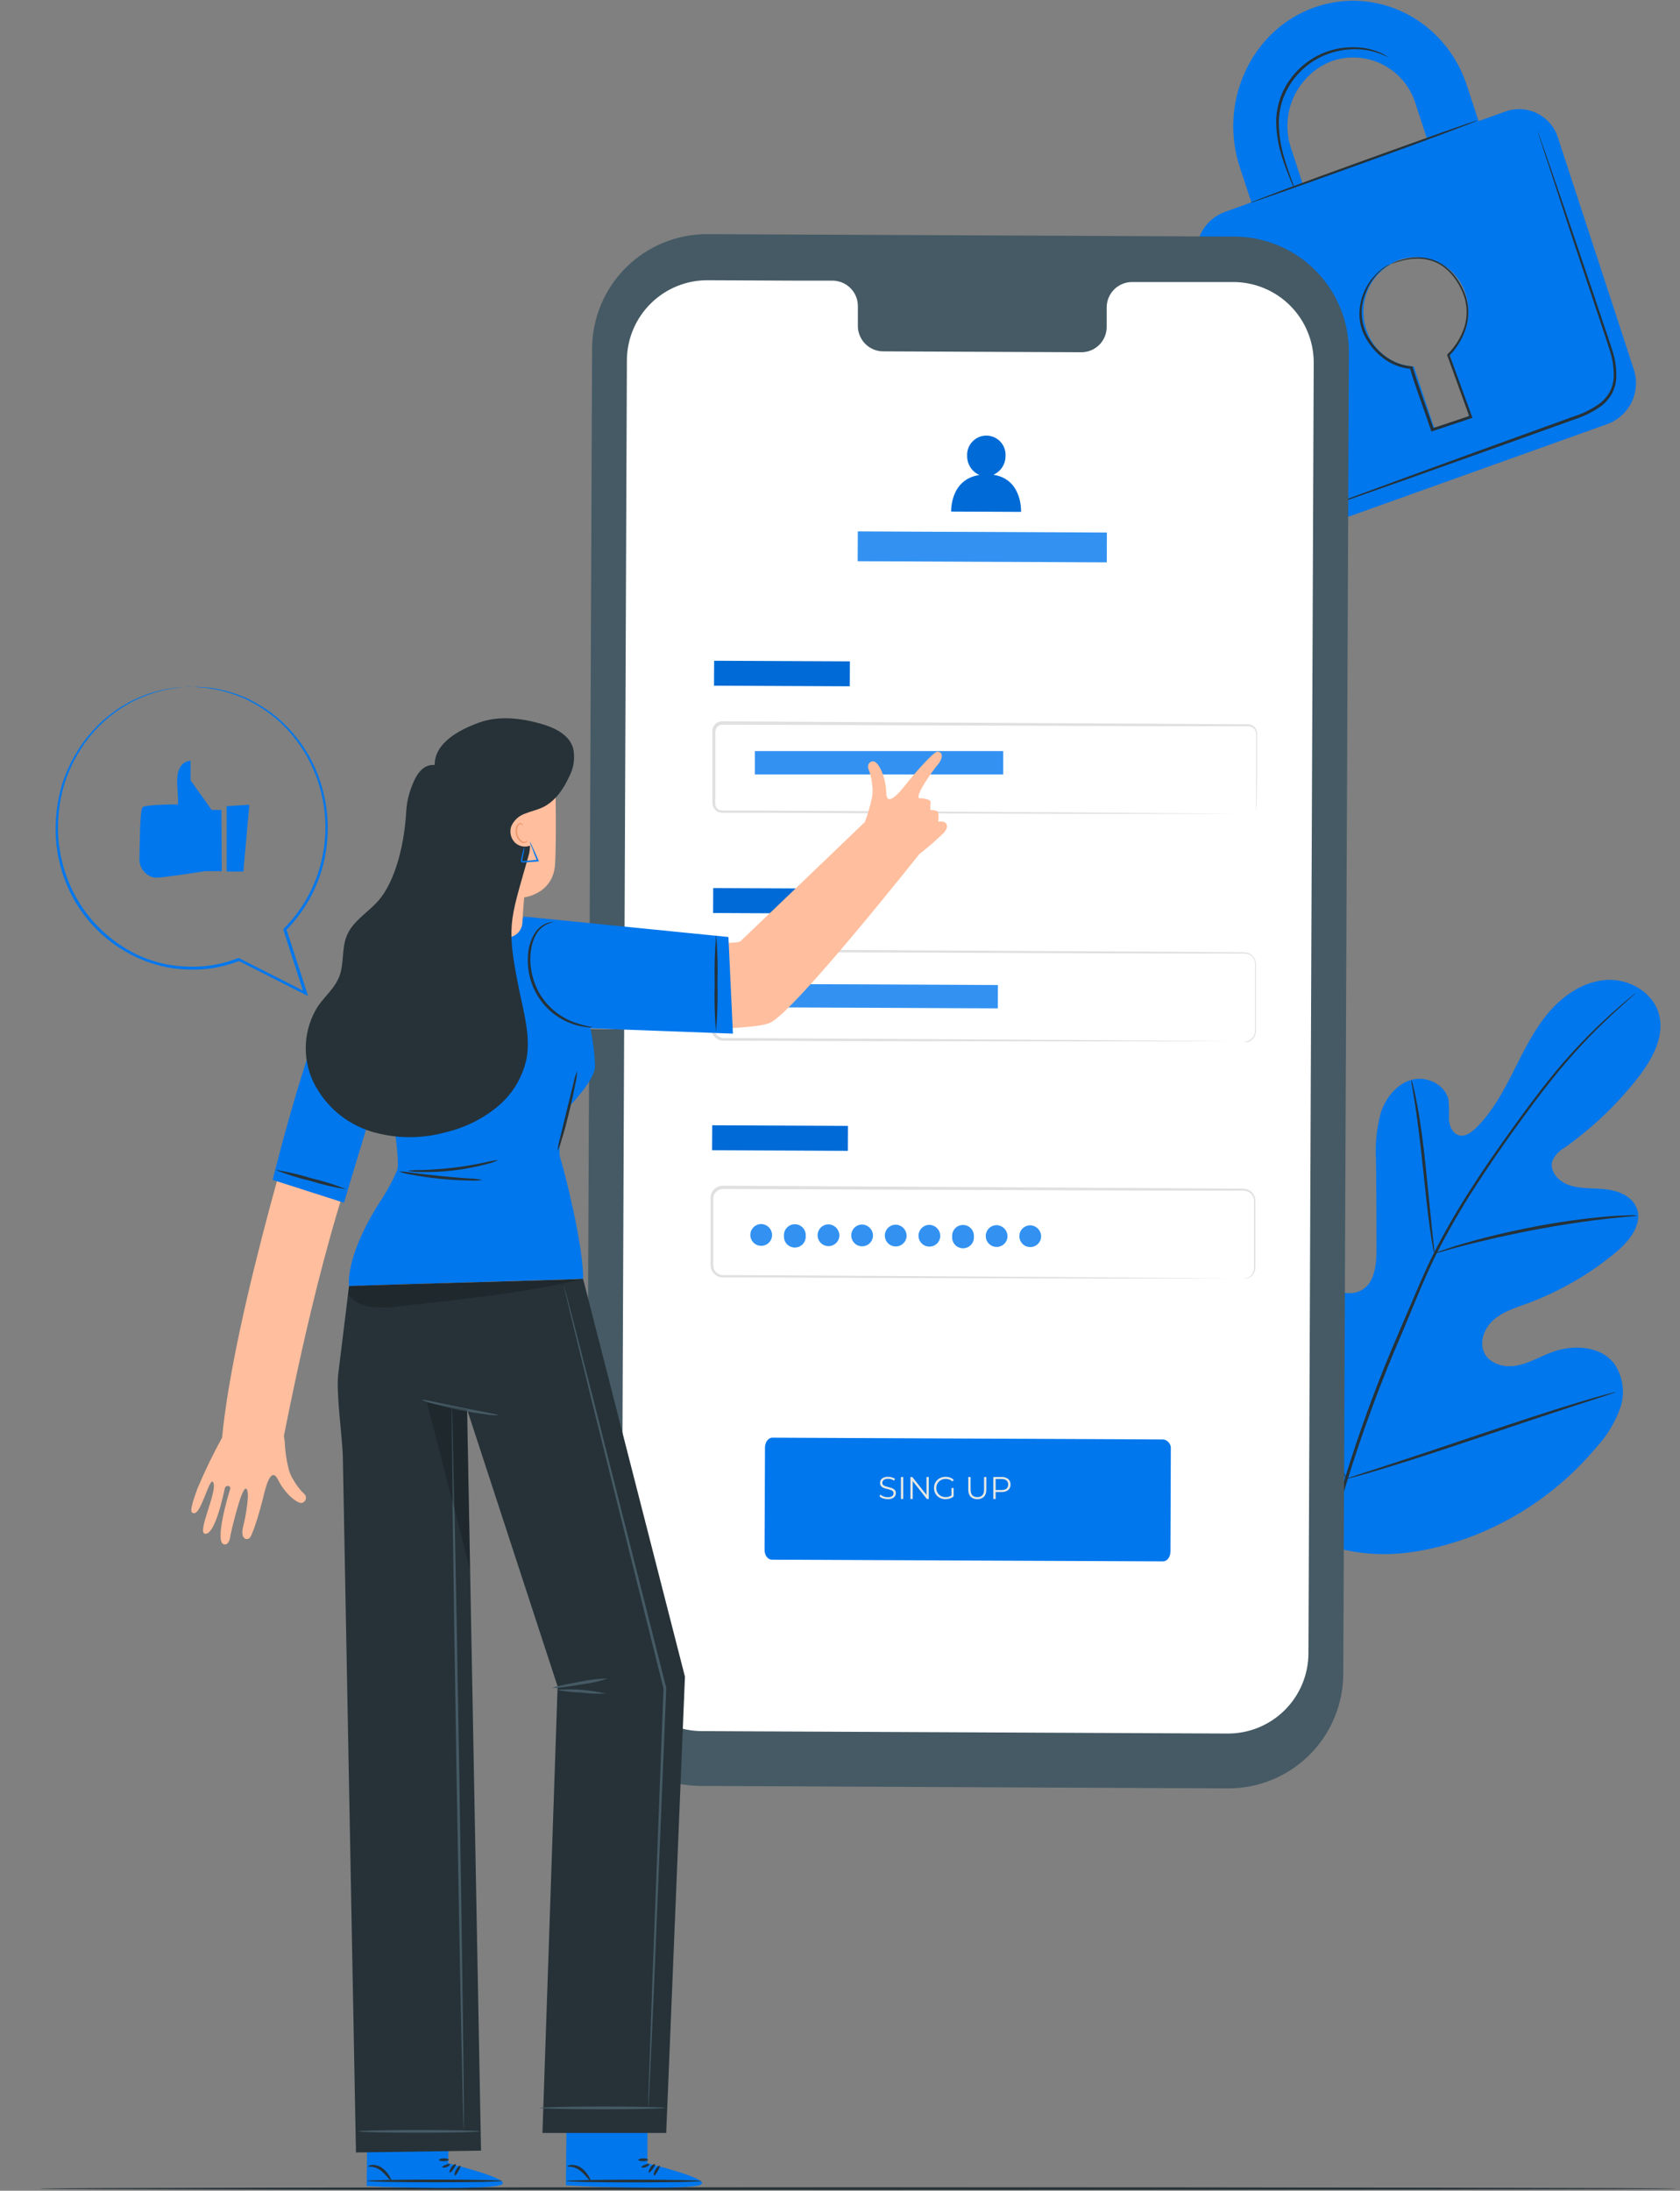 <svg width="435" height="567" viewBox="0 0 435 567" fill="none" xmlns="http://www.w3.org/2000/svg">
<rect x="0" y="0" width="435" height="567" fill="#808080" stroke="none"/>
<path d="M434.02 566.454C434.02 566.645 339.135 566.809 222.127 566.809C105.119 566.809 10.193 566.645 10.193 566.454C10.193 566.263 105.065 566.099 222.127 566.099C339.189 566.099 434.02 566.276 434.02 566.454Z" fill="#263238"/>
<path d="M341.569 399.176C320.458 384.432 315.675 357.062 316.509 332.453C316.645 328.354 316.194 324.008 318.148 320.415C320.102 316.821 324.666 314.348 328.342 316.069C331.389 317.504 332.715 321.057 334.423 323.995C336.702 327.908 340.041 331.096 344.056 333.191C346.666 334.557 349.904 335.377 352.487 333.956C356.04 332.002 356.45 327.124 356.422 323.024C356.422 315.4 356.377 307.784 356.286 300.178C356.04 296.093 356.455 291.996 357.515 288.044C358.786 284.163 361.615 280.569 365.482 279.476C369.349 278.383 374.172 280.638 375.047 284.628C375.197 286.318 375.238 288.016 375.17 289.711C375.279 291.419 376.072 293.291 377.67 293.81C379.269 294.329 380.936 293.141 382.166 291.938C386.374 287.839 389.244 282.496 391.908 277.222C394.573 271.947 397.183 266.522 401.009 262.027C404.835 257.531 410.123 253.965 416.04 253.623C421.956 253.282 428.119 256.916 429.595 262.655C431.07 268.394 427.723 274.256 424.129 278.916C418.706 285.832 412.314 291.93 405.149 297.021C403.751 297.785 402.635 298.978 401.965 300.424C401.077 303.157 403.66 305.889 406.352 306.75C409.399 307.761 412.706 307.447 415.917 307.83C419.128 308.212 422.544 309.606 423.76 312.612C425.427 316.793 421.929 321.166 418.499 324.036C411.612 329.775 403.792 334.29 395.379 337.386C392.373 338.479 389.217 339.449 386.784 341.553C384.352 343.658 382.904 347.333 384.366 350.216C385.828 353.1 389.586 354.015 392.742 353.428C395.898 352.84 398.7 351.146 401.706 350.011C407.322 347.894 414.564 348.276 418.103 353.127C419.199 354.798 419.893 356.7 420.13 358.685C420.368 360.669 420.141 362.682 419.469 364.564C418.102 368.31 415.997 371.743 413.279 374.662C404.33 385.355 392.702 393.479 379.583 398.206C366.561 402.715 354.496 403.945 341.555 399.203" fill="#0077ED"/>
<path d="M423.581 256.998C423.581 256.998 423.458 257.135 423.185 257.381L421.968 258.46C420.903 259.417 419.331 260.81 417.35 262.655C411.732 267.871 406.516 273.503 401.745 279.503C398.698 283.288 395.542 287.579 392.18 292.238C388.819 296.898 385.348 301.926 381.905 307.269C378.234 312.903 374.872 318.733 371.834 324.732C370.249 327.861 368.855 331.127 367.421 334.461L363.185 344.641C357.601 357.464 352.738 370.588 348.618 383.953C345.3 394.888 343.013 406.11 341.786 417.472C340.992 425.139 340.864 432.861 341.404 440.551C341.622 443.284 341.827 445.374 342.019 446.795C342.101 447.479 342.155 448.025 342.21 448.422V448.982C342.151 448.804 342.11 448.621 342.087 448.435C342.019 448.039 341.937 447.506 341.827 446.823C341.581 445.456 341.322 443.297 341.076 440.565C340.416 432.861 340.462 425.113 341.212 417.417C342.363 406.007 344.6 394.733 347.894 383.748C351.979 370.346 356.829 357.188 362.419 344.34L366.765 334.202C368.199 330.881 369.607 327.588 371.206 324.445C374.264 318.428 377.654 312.584 381.358 306.941C384.856 301.475 388.382 296.529 391.702 291.91C395.022 287.292 398.234 282.974 401.267 279.203C406.086 273.218 411.373 267.626 417.077 262.477C419.099 260.66 420.711 259.294 421.804 258.378L423.075 257.353C423.231 257.218 423.4 257.099 423.581 256.998Z" fill="#263238"/>
<path d="M371.385 324.418C371.193 323.856 371.06 323.274 370.989 322.683C370.77 321.549 370.525 319.95 370.238 317.873C369.65 313.774 369.049 308.158 368.407 301.941C367.764 295.723 367.04 290.094 366.439 286.035C366.125 284.013 365.851 282.387 365.66 281.253C365.511 280.672 365.433 280.076 365.428 279.477C365.663 280.024 365.833 280.597 365.933 281.185C366.234 282.305 366.576 283.917 366.958 285.953C367.737 290.053 368.502 295.628 369.144 301.859C369.787 308.09 370.333 313.555 370.757 317.805C370.962 319.718 371.139 321.344 371.276 322.642C371.382 323.228 371.419 323.824 371.385 324.418Z" fill="#263238"/>
<path d="M423.965 314.607C423.3 314.752 422.623 314.835 421.943 314.853C420.576 314.976 418.636 315.14 416.231 315.414C411.421 315.933 404.808 316.889 397.552 318.256C390.296 319.622 383.778 321.166 379.092 322.355C376.755 322.956 374.869 323.503 373.626 323.872C372.962 324.108 372.275 324.273 371.576 324.364C372.208 324.046 372.866 323.786 373.544 323.585C374.828 323.134 376.687 322.505 379.01 321.836C383.669 320.469 390.187 318.843 397.47 317.45C403.639 316.27 409.865 315.403 416.122 314.853C418.54 314.648 420.494 314.566 421.861 314.539C422.563 314.491 423.268 314.514 423.965 314.607Z" fill="#263238"/>
<path d="M348.565 382.792C348.42 382.594 348.3 382.378 348.21 382.15L347.308 380.25C346.529 378.597 345.477 376.151 344.22 373.159C341.679 367.146 338.44 358.729 334.997 349.383C331.553 340.036 328.383 331.619 325.978 325.539C324.803 322.587 323.833 320.168 323.109 318.365L322.344 316.411C322.238 316.185 322.164 315.946 322.125 315.7C322.271 315.898 322.39 316.114 322.48 316.342L323.382 318.242C324.147 319.895 325.213 322.341 326.47 325.334C329.012 331.346 332.25 339.763 335.694 349.109C339.137 358.456 342.307 366.873 344.712 372.954C345.887 375.905 346.857 378.324 347.568 380.127C347.882 380.906 348.142 381.494 348.347 382.081C348.453 382.307 348.526 382.546 348.565 382.792Z" fill="#263238"/>
<path d="M418.364 360.287C418.145 360.413 417.911 360.509 417.667 360.574L415.645 361.257L408.17 363.676C401.857 365.725 393.139 368.65 383.574 371.874C374.009 375.099 365.251 377.969 358.897 379.882C355.726 380.852 353.144 381.59 351.354 382.082L349.291 382.615C349.051 382.691 348.803 382.741 348.553 382.765C348.772 382.639 349.006 382.543 349.25 382.478L351.272 381.795L358.746 379.376C365.059 377.326 373.777 374.402 383.342 371.178C392.907 367.953 401.652 365.083 408.006 363.17C411.19 362.2 413.759 361.462 415.563 360.97L417.626 360.437C417.866 360.361 418.113 360.311 418.364 360.287Z" fill="#263238"/>
<path d="M389.884 28.832L382.847 31.346L379.827 22.15C374.279 5.193 356.598 -3.812 340.351 1.913C324.104 7.639 315.454 26.236 321.002 43.193L324.022 52.389L316.957 54.917C314.264 55.962 312.076 58.005 310.849 60.621C309.623 63.237 309.452 66.225 310.371 68.964L329.952 128.8C330.359 130.156 331.034 131.416 331.937 132.506C332.84 133.596 333.953 134.494 335.21 135.145C336.467 135.796 337.841 136.188 339.253 136.298C340.664 136.407 342.083 136.232 343.425 135.782L416.352 109.697C419.081 108.654 421.3 106.593 422.541 103.948C423.782 101.303 423.949 98.279 423.006 95.514L403.412 35.678C402.995 34.325 402.309 33.071 401.397 31.99C400.485 30.908 399.364 30.021 398.101 29.383C396.839 28.744 395.46 28.366 394.049 28.271C392.637 28.176 391.22 28.367 389.884 28.832ZM334.297 38.397C332.802 33.988 333.07 29.171 335.047 24.955C337.023 20.739 340.555 17.452 344.901 15.782C347.047 15.048 349.319 14.754 351.582 14.917C353.844 15.08 356.05 15.697 358.069 16.731C360.088 17.765 361.878 19.195 363.332 20.936C364.785 22.677 365.874 24.693 366.532 26.864L369.538 36.06L337.304 47.593L334.297 38.397ZM375.29 91.496L380.292 106.773C380.383 107.079 380.354 107.409 380.209 107.694C380.064 107.979 379.814 108.198 379.513 108.304L372.503 110.804C372.224 110.881 371.926 110.848 371.671 110.71C371.416 110.573 371.225 110.342 371.136 110.066L366.094 94.858C363.314 94.706 360.646 93.709 358.449 92C356.251 90.29 354.628 87.95 353.796 85.293C352.608 81.78 352.825 77.943 354.401 74.586C355.978 71.229 358.792 68.612 362.255 67.283C363.964 66.699 365.774 66.465 367.576 66.595C369.378 66.725 371.135 67.217 372.743 68.041C374.351 68.865 375.776 70.004 376.935 71.39C378.093 72.776 378.961 74.382 379.485 76.11C380.365 78.81 380.437 81.707 379.695 84.447C378.952 87.187 377.426 89.651 375.304 91.537L375.29 91.496Z" fill="#0077ED"/>
<path d="M382.534 31.182C382.534 31.373 369.485 36.279 353.252 42.113C337.018 47.948 323.778 52.635 323.709 52.498C323.641 52.361 336.759 47.415 353.006 41.567C369.252 35.718 382.466 31.004 382.534 31.182Z" fill="#263238"/>
<path d="M398.029 33.696C398.089 33.815 398.139 33.938 398.179 34.065C398.288 34.339 398.411 34.694 398.575 35.131C398.931 36.129 399.423 37.509 400.037 39.23L405.285 54.507C407.471 60.984 410.081 68.663 412.978 77.19C414.344 81.467 415.956 85.921 417.459 90.608C418.264 93.023 418.612 95.567 418.484 98.11C418.368 99.432 417.992 100.719 417.377 101.895C416.721 103.067 415.844 104.102 414.795 104.942C412.684 106.483 410.341 107.678 407.853 108.481L400.816 111.009L387.494 115.778L364.934 123.813L349.698 129.169L345.599 130.535L344.506 130.891C344.389 130.943 344.264 130.975 344.137 130.986C344.137 130.986 344.246 130.986 344.478 130.822L345.544 130.399L349.643 128.855L364.797 123.28L387.316 115.081L400.611 110.271L407.648 107.73C410.065 106.959 412.34 105.801 414.385 104.3C415.361 103.52 416.178 102.56 416.79 101.471C417.369 100.383 417.717 99.188 417.815 97.96C417.941 95.51 417.607 93.058 416.831 90.731C415.355 86.085 413.797 81.59 412.39 77.313C409.548 68.773 406.924 61.066 404.847 54.589C402.77 48.112 401.021 42.906 399.819 39.244C399.245 37.454 398.808 36.06 398.452 35.049L398.124 33.956C398.083 33.873 398.051 33.786 398.029 33.696Z" fill="#263238"/>
<path d="M359.549 14.853C359.549 14.853 358.825 14.498 357.486 13.951C355.577 13.218 353.558 12.812 351.515 12.749C348.485 12.645 345.47 13.214 342.687 14.416C339.303 15.912 336.41 18.332 334.339 21.399C332.254 24.456 331.135 28.069 331.127 31.77C331.156 34.803 331.616 37.816 332.494 40.72C333.204 43.207 333.942 45.188 334.434 46.568C334.724 47.269 334.962 47.991 335.145 48.727C334.757 48.072 334.432 47.381 334.175 46.664C333.614 45.297 332.808 43.357 332.016 40.857C331.043 37.923 330.513 34.86 330.444 31.77C330.408 27.929 331.553 24.171 333.724 21.002C335.867 17.824 338.879 15.329 342.4 13.815C345.27 12.607 348.379 12.074 351.487 12.257C353.575 12.364 355.627 12.85 357.541 13.692C358.052 13.928 358.546 14.202 359.016 14.512C359.211 14.597 359.39 14.712 359.549 14.853Z" fill="#263238"/>
<path d="M360.177 68.321C360.395 68.189 360.624 68.075 360.86 67.98C361.544 67.671 362.253 67.42 362.978 67.228C364.13 66.888 365.318 66.686 366.517 66.627C368.149 66.539 369.781 66.786 371.313 67.351C374.811 68.581 378.022 72.147 379.608 76.916C380.368 79.475 380.368 82.2 379.608 84.76C378.765 87.537 377.254 90.066 375.208 92.124L375.29 91.756C377.107 96.743 379.088 102.154 381.138 107.798L381.261 108.139L380.919 108.262L377.79 109.301L370.958 111.583L370.616 111.692L370.507 111.35C368.635 105.693 366.585 100.419 365.041 95.24L365.342 95.472C362.671 95.25 360.124 94.248 358.018 92.589C356.113 91.122 354.551 89.257 353.44 87.123C352.439 85.232 351.94 83.114 351.992 80.974C352.055 78.787 352.601 76.641 353.591 74.69C354.581 72.739 355.99 71.031 357.717 69.688C358.428 69.111 359.226 68.649 360.081 68.321C359.309 68.779 358.561 69.276 357.84 69.811C355.943 71.416 354.489 73.481 353.618 75.809C352.87 77.565 352.521 79.464 352.594 81.37C352.667 83.277 353.162 85.144 354.042 86.836C355.133 88.888 356.658 90.679 358.51 92.084C360.519 93.66 362.947 94.611 365.492 94.816H365.725L365.793 95.021C367.296 100.104 369.359 105.42 371.259 111.104L370.808 110.886L377.64 108.604L380.755 107.552L380.537 108.016C378.501 102.373 376.533 96.948 374.729 91.961V91.756L374.893 91.592C376.88 89.618 378.361 87.195 379.211 84.527C379.936 82.079 379.936 79.474 379.211 77.025C377.722 72.434 374.647 68.95 371.313 67.72C369.838 67.151 368.262 66.886 366.681 66.941C365.501 66.968 364.327 67.129 363.183 67.419C361.147 67.925 360.191 68.39 360.177 68.321Z" fill="#263238"/>
<path d="M317.942 462.865L181.449 462.237C173.566 462.193 166.023 459.023 160.477 453.423C154.93 447.822 151.833 440.249 151.865 432.366L153.314 90.198C153.33 86.293 154.116 82.429 155.626 78.828C157.136 75.227 159.341 71.958 162.115 69.209C164.889 66.461 168.178 64.286 171.793 62.809C175.408 61.332 179.279 60.581 183.184 60.601L319.663 61.23C327.546 61.27 335.09 64.436 340.639 70.034C346.189 75.632 349.289 83.204 349.26 91.086L347.812 433.241C347.796 437.147 347.01 441.013 345.5 444.615C343.991 448.218 341.786 451.489 339.012 454.24C336.238 456.99 332.95 459.168 329.335 460.648C325.719 462.128 321.848 462.881 317.942 462.865Z" fill="#455A64"/>
<path d="M319.458 72.995H293.003C292.14 73.011 291.289 73.197 290.497 73.542C289.706 73.887 288.99 74.385 288.392 75.007C287.793 75.629 287.322 76.362 287.007 77.166C286.691 77.969 286.538 78.828 286.554 79.691V84.487C286.57 85.349 286.416 86.207 286.101 87.009C285.785 87.812 285.314 88.545 284.715 89.166C284.116 89.786 283.4 90.283 282.609 90.626C281.818 90.97 280.967 91.154 280.104 91.169L228.535 90.936C226.791 90.89 225.136 90.153 223.934 88.887C222.733 87.622 222.082 85.931 222.127 84.186V79.39C222.171 77.648 221.522 75.959 220.324 74.694C219.125 73.428 217.474 72.69 215.732 72.64H206.426L183.265 72.531C177.756 72.498 172.459 74.649 168.533 78.514C164.607 82.378 162.372 87.641 162.318 93.15L160.951 427.133C160.939 429.866 161.465 432.575 162.499 435.105C163.533 437.634 165.055 439.935 166.979 441.877C168.903 443.818 171.19 445.362 173.71 446.419C176.23 447.476 178.934 448.027 181.667 448.04L317.872 448.668C320.607 448.681 323.318 448.155 325.849 447.12C328.38 446.085 330.683 444.561 332.626 442.637C334.568 440.712 336.113 438.423 337.171 435.901C338.229 433.38 338.78 430.674 338.793 427.939L340.159 93.956C340.192 88.432 338.029 83.121 334.148 79.19C330.266 75.26 324.982 73.031 319.458 72.995Z" fill="white"/>
<path d="M301.135 404.109L199.855 403.671C198.802 403.671 197.955 402.524 197.969 401.13L198.078 374.635C198.078 373.268 198.939 372.093 199.991 372.093L301.271 372.558C301.854 372.659 302.376 372.981 302.727 373.457C303.078 373.933 303.232 374.526 303.157 375.113L303.061 401.581C303.061 402.988 302.187 404.122 301.135 404.109Z" fill="#0077ED"/>
<path d="M229.842 388.014C229.419 388.014 229.013 387.946 228.622 387.811C228.237 387.67 227.939 387.491 227.728 387.274L227.964 386.81C228.164 387.006 228.433 387.171 228.769 387.306C229.11 387.437 229.468 387.502 229.842 387.502C230.2 387.502 230.49 387.458 230.712 387.372C230.94 387.279 231.105 387.157 231.208 387.006C231.316 386.854 231.371 386.686 231.371 386.501C231.371 386.279 231.306 386.1 231.176 385.965C231.051 385.829 230.886 385.724 230.68 385.648C230.474 385.566 230.246 385.496 229.997 385.436C229.747 385.377 229.498 385.314 229.248 385.249C228.999 385.179 228.769 385.087 228.557 384.973C228.351 384.859 228.183 384.71 228.053 384.526C227.928 384.336 227.866 384.089 227.866 383.786C227.866 383.504 227.939 383.246 228.086 383.013C228.237 382.775 228.468 382.585 228.777 382.444C229.086 382.298 229.482 382.224 229.964 382.224C230.284 382.224 230.601 382.27 230.915 382.363C231.23 382.449 231.501 382.571 231.728 382.729L231.525 383.208C231.281 383.046 231.021 382.926 230.745 382.851C230.474 382.775 230.211 382.737 229.956 382.737C229.614 382.737 229.332 382.783 229.11 382.875C228.888 382.967 228.723 383.092 228.614 383.249C228.511 383.401 228.46 383.574 228.46 383.769C228.46 383.992 228.522 384.17 228.647 384.306C228.777 384.442 228.945 384.547 229.151 384.623C229.362 384.699 229.593 384.767 229.842 384.826C230.091 384.886 230.338 384.951 230.582 385.022C230.831 385.092 231.059 385.184 231.265 385.298C231.476 385.406 231.644 385.553 231.769 385.737C231.899 385.921 231.964 386.163 231.964 386.461C231.964 386.737 231.888 386.995 231.737 387.233C231.585 387.466 231.352 387.656 231.037 387.802C230.728 387.943 230.33 388.014 229.842 388.014ZM233.275 387.965V382.273H233.877V387.965H233.275ZM235.729 387.965V382.273H236.225L240.152 387.217H239.892V382.273H240.486V387.965H239.99L236.071 383.021H236.331V387.965H235.729ZM244.84 388.014C244.406 388.014 244.005 387.943 243.636 387.802C243.273 387.656 242.956 387.453 242.685 387.193C242.419 386.932 242.211 386.626 242.059 386.274C241.913 385.921 241.839 385.537 241.839 385.119C241.839 384.702 241.913 384.317 242.059 383.964C242.211 383.612 242.422 383.306 242.693 383.046C242.964 382.785 243.281 382.585 243.645 382.444C244.013 382.298 244.414 382.224 244.848 382.224C245.282 382.224 245.677 382.292 246.035 382.428C246.398 382.563 246.707 382.769 246.962 383.046L246.588 383.428C246.35 383.189 246.087 383.019 245.799 382.916C245.512 382.813 245.203 382.761 244.872 382.761C244.52 382.761 244.195 382.821 243.897 382.94C243.604 383.054 243.346 383.219 243.124 383.436C242.907 383.647 242.737 383.897 242.612 384.184C242.493 384.466 242.433 384.778 242.433 385.119C242.433 385.455 242.493 385.767 242.612 386.054C242.737 386.342 242.907 386.594 243.124 386.81C243.346 387.022 243.604 387.187 243.897 387.306C244.195 387.42 244.517 387.477 244.864 387.477C245.19 387.477 245.496 387.428 245.783 387.331C246.076 387.233 246.344 387.068 246.588 386.835L246.93 387.29C246.659 387.529 246.341 387.71 245.978 387.835C245.615 387.954 245.236 388.014 244.84 388.014ZM246.352 387.217V385.119H246.93V387.29L246.352 387.217ZM253.054 388.014C252.327 388.014 251.755 387.805 251.338 387.388C250.921 386.97 250.712 386.352 250.712 385.534V382.273H251.314V385.509C251.314 386.182 251.465 386.678 251.769 386.997C252.073 387.317 252.501 387.477 253.054 387.477C253.612 387.477 254.043 387.317 254.347 386.997C254.65 386.678 254.802 386.182 254.802 385.509V382.273H255.387V385.534C255.387 386.352 255.179 386.97 254.761 387.388C254.349 387.805 253.78 388.014 253.054 388.014ZM257.201 387.965V382.273H259.331C259.814 382.273 260.228 382.352 260.575 382.509C260.922 382.661 261.188 382.883 261.372 383.176C261.562 383.463 261.657 383.813 261.657 384.225C261.657 384.626 261.562 384.973 261.372 385.266C261.188 385.553 260.922 385.775 260.575 385.932C260.228 386.089 259.814 386.168 259.331 386.168H257.534L257.802 385.883V387.965H257.201ZM257.802 385.932L257.534 385.64H259.315C259.884 385.64 260.315 385.518 260.608 385.274C260.906 385.024 261.055 384.675 261.055 384.225C261.055 383.769 260.906 383.417 260.608 383.168C260.315 382.918 259.884 382.794 259.315 382.794H257.534L257.802 382.509V385.932Z" fill="#E8E8E3"/>
<path d="M220.056 171.173L184.912 171.013L184.883 177.463L220.027 177.622L220.056 171.173Z" fill="#0077ED"/>
<path opacity="0.1" d="M220.056 171.173L184.912 171.013L184.883 177.463L220.027 177.622L220.056 171.173Z" fill="black"/>
<path d="M323.08 210.772C323.356 210.744 323.627 210.68 323.886 210.581C324.264 210.433 324.593 210.181 324.835 209.855C325.076 209.529 325.221 209.141 325.252 208.736C325.252 206.564 325.252 203.393 325.252 199.321C325.252 197.285 325.252 195.004 325.252 192.489C325.252 191.874 325.252 191.232 325.252 190.59C325.341 189.967 325.206 189.332 324.87 188.8C324.682 188.545 324.437 188.337 324.155 188.192C323.872 188.047 323.561 187.97 323.244 187.966H321.112H301.367L187.079 187.543C186.786 187.538 186.497 187.604 186.235 187.734C185.973 187.865 185.747 188.057 185.576 188.294C185.246 188.829 185.119 189.464 185.22 190.084C185.22 191.451 185.22 192.817 185.22 194.184C185.22 196.917 185.22 199.649 185.22 202.382C185.22 203.749 185.22 205.115 185.22 206.482C185.164 207.118 185.164 207.758 185.22 208.395C185.292 208.667 185.425 208.92 185.61 209.133C185.795 209.347 186.026 209.515 186.286 209.624C186.555 209.732 186.844 209.783 187.133 209.775H194.088L224.437 209.939L275.815 210.253L310.454 210.526L319.868 210.636H322.314C322.875 210.636 323.148 210.636 323.148 210.636H322.314H319.868H310.454H275.815L224.437 210.472L194.088 210.349H187.133C186.751 210.364 186.369 210.299 186.013 210.157C185.653 210.004 185.333 209.77 185.077 209.474C184.822 209.178 184.637 208.827 184.537 208.449C184.458 208.091 184.43 207.723 184.455 207.356V206.345C184.455 204.978 184.455 203.612 184.455 202.246C184.455 199.513 184.455 196.78 184.455 194.047C184.455 192.681 184.455 191.314 184.455 189.948C184.429 189.584 184.429 189.218 184.455 188.855C184.506 188.453 184.662 188.071 184.906 187.748C185.142 187.418 185.454 187.15 185.815 186.967C186.177 186.784 186.578 186.691 186.983 186.696L301.271 187.324L321.016 187.461H323.148C323.523 187.461 323.893 187.552 324.226 187.726C324.559 187.899 324.846 188.151 325.061 188.458C325.446 189.052 325.602 189.767 325.498 190.467C325.498 191.109 325.498 191.751 325.498 192.366C325.498 194.853 325.498 197.135 325.498 199.198C325.498 203.298 325.403 206.441 325.375 208.627C325.342 209.047 325.189 209.449 324.935 209.786C324.681 210.122 324.336 210.379 323.94 210.526C323.682 210.686 323.384 210.772 323.08 210.772Z" fill="#E0E0E0"/>
<path d="M259.746 194.402H195.469V200.428H259.746V194.402Z" fill="#0077ED"/>
<path opacity="0.2" d="M259.746 194.402H195.469V200.428H259.746V194.402Z" fill="white"/>
<path d="M219.816 230.01L184.672 229.85L184.643 236.3L219.787 236.459L219.816 230.01Z" fill="#0077ED"/>
<path opacity="0.1" d="M219.816 230.01L184.672 229.85L184.643 236.3L219.787 236.459L219.816 230.01Z" fill="black"/>
<path d="M322.191 269.611C322.467 269.577 322.741 269.527 323.011 269.461C323.393 269.339 323.744 269.137 324.041 268.869C324.338 268.6 324.574 268.271 324.733 267.903C324.948 267.351 325.032 266.757 324.979 266.168C324.979 265.512 324.979 264.801 324.979 264.009C324.979 262.424 324.979 260.62 324.979 258.543V249.866C325.044 249.238 324.905 248.605 324.583 248.062C324.246 247.505 323.715 247.092 323.093 246.901C322.413 246.779 321.719 246.743 321.03 246.792H301.367L187.475 246.368C186.862 246.369 186.271 246.593 185.811 246.998C185.351 247.403 185.054 247.96 184.974 248.568C184.974 249.866 184.974 251.301 184.974 252.667C184.974 255.4 184.974 258.133 184.974 260.866C184.974 262.232 184.974 263.599 184.974 264.965C184.923 265.604 184.951 266.246 185.056 266.878C185.227 267.432 185.578 267.913 186.054 268.245C186.558 268.565 187.151 268.718 187.748 268.682H189.647H193.596L223.836 268.832L275.036 269.146L309.552 269.42L318.939 269.529H309.552H275.036L223.808 269.474L193.569 269.365H187.625C186.886 269.409 186.153 269.212 185.534 268.805C184.913 268.374 184.459 267.742 184.25 267.015C184.128 266.32 184.091 265.614 184.141 264.91C184.141 263.544 184.141 262.178 184.141 260.811C184.141 258.078 184.141 255.345 184.141 252.613C184.141 251.246 184.141 249.88 184.141 248.513C184.24 247.732 184.621 247.014 185.213 246.493C185.804 245.972 186.564 245.685 187.352 245.685L301.244 246.313L320.907 246.464C321.639 246.419 322.374 246.469 323.093 246.614C323.803 246.846 324.402 247.333 324.774 247.98C325.127 248.582 325.28 249.281 325.211 249.975C325.211 250.618 325.211 251.246 325.211 251.875C325.211 254.348 325.211 256.616 325.211 258.707C325.211 260.797 325.211 262.56 325.211 264.173C325.211 264.951 325.211 265.676 325.211 266.345C325.261 266.956 325.162 267.57 324.924 268.135C324.747 268.512 324.49 268.847 324.172 269.115C323.854 269.384 323.481 269.581 323.079 269.693C322.781 269.718 322.48 269.69 322.191 269.611Z" fill="#E0E0E0"/>
<path d="M219.552 291.402L184.408 291.243L184.379 297.692L219.523 297.852L219.552 291.402Z" fill="#0077ED"/>
<path opacity="0.1" d="M219.552 291.402L184.408 291.243L184.379 297.692L219.523 297.852L219.552 291.402Z" fill="black"/>
<path d="M321.918 330.977C322.194 330.945 322.468 330.895 322.738 330.827C323.118 330.706 323.468 330.506 323.765 330.24C324.061 329.974 324.298 329.648 324.46 329.283C324.674 328.731 324.758 328.137 324.705 327.548C324.705 326.878 324.705 326.181 324.705 325.375C324.705 323.804 324.705 321.986 324.705 319.909V311.232C324.771 310.604 324.632 309.972 324.309 309.429C323.964 308.882 323.436 308.475 322.82 308.281C322.14 308.155 321.447 308.113 320.757 308.158H301.094L187.201 307.734C186.589 307.736 185.998 307.96 185.538 308.364C185.078 308.769 184.78 309.327 184.701 309.934C184.701 311.301 184.701 312.667 184.701 314.034C184.701 316.766 184.701 319.499 184.701 322.232C184.701 323.599 184.701 324.965 184.701 326.331C184.65 326.966 184.678 327.603 184.783 328.231C184.946 328.788 185.299 329.271 185.78 329.597C186.282 329.925 186.877 330.078 187.475 330.034H193.419L223.658 330.198L274.858 330.513L309.374 330.786L318.761 330.895H309.374H274.858L223.658 330.745L193.419 330.622H187.475C186.735 330.672 186 330.475 185.384 330.062C184.762 329.631 184.309 328.999 184.1 328.272C183.977 327.577 183.94 326.871 183.99 326.167C183.99 324.801 183.99 323.435 183.99 322.068C183.99 319.335 183.99 316.602 183.99 313.87C183.99 312.503 183.99 311.137 183.99 309.702C184.087 308.922 184.465 308.204 185.054 307.683C185.643 307.162 186.402 306.874 187.188 306.873L301.08 307.502L320.743 307.652C321.475 307.607 322.21 307.658 322.929 307.803C323.639 308.035 324.238 308.521 324.61 309.169C324.963 309.771 325.116 310.47 325.047 311.164C325.047 311.806 325.047 312.449 325.047 313.063C325.047 315.537 325.047 317.805 325.047 319.896C325.047 321.986 325.047 323.749 325.047 325.361C325.047 326.14 325.047 326.864 325.047 327.534C325.1 328.145 325.001 328.76 324.76 329.324C324.583 329.701 324.326 330.035 324.008 330.304C323.689 330.573 323.317 330.77 322.915 330.882C322.595 330.991 322.253 331.024 321.918 330.977Z" fill="#E0E0E0"/>
<path d="M258.372 254.945L194.096 254.653L194.068 260.679L258.345 260.97L258.372 254.945Z" fill="#0077ED"/>
<path opacity="0.2" d="M258.372 254.945L194.096 254.653L194.068 260.679L258.345 260.97L258.372 254.945Z" fill="white"/>
<path d="M199.909 319.827C199.869 320.377 199.668 320.902 199.332 321.339C198.995 321.775 198.538 322.104 198.017 322.283C197.496 322.462 196.934 322.484 196.4 322.347C195.866 322.209 195.385 321.918 195.015 321.51C194.645 321.101 194.403 320.593 194.32 320.048C194.236 319.503 194.314 318.946 194.544 318.445C194.775 317.945 195.147 317.522 195.615 317.231C196.082 316.94 196.625 316.792 197.176 316.807C197.938 316.849 198.652 317.19 199.163 317.756C199.675 318.321 199.943 319.065 199.909 319.827Z" fill="#0077ED"/>
<path d="M208.613 319.868C208.64 320.253 208.587 320.64 208.458 321.004C208.329 321.368 208.127 321.701 207.864 321.984C207.6 322.266 207.282 322.491 206.927 322.645C206.573 322.799 206.191 322.879 205.805 322.879C205.419 322.879 205.037 322.799 204.683 322.645C204.329 322.491 204.01 322.266 203.747 321.984C203.483 321.701 203.281 321.368 203.152 321.004C203.023 320.64 202.97 320.253 202.997 319.868C202.97 319.483 203.023 319.096 203.152 318.732C203.281 318.368 203.483 318.034 203.747 317.752C204.01 317.47 204.329 317.244 204.683 317.09C205.037 316.937 205.419 316.857 205.805 316.857C206.191 316.857 206.573 316.937 206.927 317.09C207.282 317.244 207.6 317.47 207.864 317.752C208.127 318.034 208.329 318.368 208.458 318.732C208.587 319.096 208.64 319.483 208.613 319.868Z" fill="#0077ED"/>
<path d="M217.331 319.909C217.291 320.459 217.09 320.984 216.754 321.421C216.417 321.857 215.96 322.186 215.439 322.365C214.918 322.544 214.356 322.566 213.822 322.429C213.288 322.291 212.807 322 212.437 321.592C212.067 321.183 211.825 320.675 211.742 320.13C211.658 319.585 211.736 319.028 211.966 318.527C212.196 318.027 212.569 317.604 213.036 317.313C213.504 317.022 214.047 316.874 214.598 316.889C215.358 316.935 216.07 317.277 216.581 317.841C217.092 318.406 217.361 319.148 217.331 319.909Z" fill="#0077ED"/>
<path d="M226.036 319.95C225.996 320.5 225.795 321.026 225.459 321.462C225.122 321.899 224.665 322.227 224.144 322.406C223.623 322.585 223.061 322.608 222.527 322.47C221.993 322.333 221.512 322.042 221.142 321.633C220.772 321.224 220.53 320.716 220.447 320.171C220.363 319.627 220.441 319.069 220.671 318.569C220.901 318.068 221.274 317.646 221.741 317.354C222.209 317.063 222.752 316.916 223.303 316.93C224.063 316.976 224.775 317.318 225.286 317.883C225.797 318.447 226.066 319.189 226.036 319.95Z" fill="#0077ED"/>
<path d="M234.74 319.977C234.703 320.528 234.504 321.055 234.169 321.493C233.834 321.932 233.378 322.262 232.857 322.444C232.336 322.625 231.773 322.649 231.238 322.513C230.703 322.377 230.22 322.087 229.849 321.678C229.478 321.27 229.235 320.762 229.15 320.217C229.066 319.671 229.143 319.113 229.373 318.612C229.603 318.11 229.976 317.687 230.444 317.396C230.912 317.104 231.456 316.956 232.007 316.971C232.765 317.017 233.475 317.357 233.985 317.918C234.496 318.48 234.767 319.219 234.74 319.977Z" fill="#0077ED"/>
<path d="M243.457 320.018C243.42 320.566 243.223 321.091 242.892 321.528C242.56 321.965 242.108 322.296 241.59 322.48C241.073 322.663 240.513 322.692 239.98 322.561C239.447 322.431 238.964 322.147 238.589 321.746C238.215 321.344 237.967 320.842 237.874 320.301C237.782 319.76 237.85 319.204 238.069 318.701C238.289 318.198 238.651 317.77 239.11 317.47C239.57 317.17 240.107 317.011 240.656 317.012C241.426 317.041 242.153 317.373 242.678 317.936C243.203 318.5 243.483 319.248 243.457 320.018Z" fill="#0077ED"/>
<path d="M252.162 320.06C252.189 320.445 252.136 320.832 252.007 321.196C251.878 321.56 251.676 321.893 251.412 322.176C251.149 322.458 250.83 322.683 250.476 322.837C250.122 322.991 249.74 323.071 249.354 323.071C248.968 323.071 248.586 322.991 248.232 322.837C247.877 322.683 247.559 322.458 247.295 322.176C247.032 321.893 246.83 321.56 246.701 321.196C246.572 320.832 246.519 320.445 246.546 320.06C246.519 319.674 246.572 319.288 246.701 318.924C246.83 318.56 247.032 318.226 247.295 317.944C247.559 317.661 247.877 317.436 248.232 317.282C248.586 317.128 248.968 317.049 249.354 317.049C249.74 317.049 250.122 317.128 250.476 317.282C250.83 317.436 251.149 317.661 251.412 317.944C251.676 318.226 251.878 318.56 252.007 318.924C252.136 319.288 252.189 319.674 252.162 320.06Z" fill="#0077ED"/>
<path d="M260.865 320.1C260.828 320.648 260.631 321.173 260.3 321.61C259.968 322.047 259.516 322.378 258.999 322.562C258.481 322.745 257.922 322.774 257.388 322.643C256.855 322.513 256.372 322.229 255.998 321.828C255.623 321.426 255.375 320.924 255.282 320.383C255.19 319.842 255.258 319.286 255.477 318.783C255.697 318.28 256.059 317.852 256.518 317.552C256.978 317.252 257.515 317.093 258.064 317.094C258.834 317.122 259.561 317.455 260.086 318.018C260.611 318.582 260.891 319.33 260.865 320.1Z" fill="#0077ED"/>
<path d="M269.57 320.141C269.533 320.692 269.334 321.219 268.999 321.657C268.664 322.096 268.208 322.426 267.687 322.607C267.166 322.789 266.603 322.813 266.068 322.677C265.533 322.541 265.05 322.251 264.679 321.842C264.308 321.434 264.065 320.926 263.981 320.381C263.896 319.835 263.973 319.277 264.203 318.776C264.433 318.274 264.806 317.851 265.274 317.56C265.742 317.268 266.286 317.12 266.838 317.135C267.595 317.181 268.305 317.521 268.815 318.082C269.326 318.644 269.597 319.383 269.57 320.141Z" fill="#0077ED"/>
<g opacity="0.2">
<path d="M199.909 319.827C199.869 320.377 199.668 320.902 199.332 321.339C198.995 321.775 198.538 322.104 198.017 322.283C197.496 322.462 196.934 322.484 196.4 322.347C195.866 322.209 195.385 321.918 195.015 321.51C194.645 321.101 194.403 320.593 194.32 320.048C194.236 319.503 194.314 318.946 194.544 318.445C194.775 317.945 195.147 317.522 195.615 317.231C196.082 316.94 196.625 316.793 197.176 316.807C197.938 316.849 198.652 317.19 199.163 317.756C199.675 318.321 199.943 319.065 199.909 319.827Z" fill="white"/>
<path d="M208.613 319.868C208.64 320.253 208.587 320.64 208.458 321.004C208.329 321.368 208.127 321.701 207.864 321.984C207.6 322.266 207.282 322.491 206.927 322.645C206.573 322.799 206.191 322.879 205.805 322.879C205.419 322.879 205.037 322.799 204.683 322.645C204.329 322.491 204.01 322.266 203.747 321.984C203.483 321.701 203.281 321.368 203.152 321.004C203.023 320.64 202.97 320.253 202.997 319.868C202.97 319.483 203.023 319.096 203.152 318.732C203.281 318.368 203.483 318.035 203.747 317.752C204.01 317.47 204.329 317.245 204.683 317.091C205.037 316.937 205.419 316.857 205.805 316.857C206.191 316.857 206.573 316.937 206.927 317.091C207.282 317.245 207.6 317.47 207.864 317.752C208.127 318.035 208.329 318.368 208.458 318.732C208.587 319.096 208.64 319.483 208.613 319.868Z" fill="white"/>
<path d="M217.331 319.909C217.291 320.459 217.09 320.984 216.754 321.421C216.417 321.857 215.96 322.186 215.439 322.365C214.918 322.544 214.356 322.566 213.822 322.429C213.288 322.291 212.807 322 212.437 321.592C212.067 321.183 211.825 320.675 211.742 320.13C211.658 319.585 211.736 319.028 211.966 318.527C212.196 318.027 212.569 317.604 213.036 317.313C213.504 317.022 214.047 316.874 214.598 316.889C215.358 316.935 216.07 317.277 216.581 317.841C217.092 318.406 217.361 319.148 217.331 319.909Z" fill="white"/>
<path d="M226.034 319.95C225.994 320.5 225.793 321.026 225.457 321.462C225.12 321.899 224.663 322.227 224.142 322.406C223.621 322.585 223.059 322.608 222.525 322.47C221.991 322.333 221.51 322.042 221.14 321.633C220.77 321.224 220.528 320.716 220.445 320.171C220.361 319.627 220.439 319.069 220.669 318.569C220.9 318.068 221.272 317.646 221.74 317.354C222.207 317.063 222.75 316.916 223.301 316.93C224.061 316.976 224.773 317.318 225.284 317.883C225.795 318.447 226.064 319.189 226.034 319.95Z" fill="white"/>
<path d="M234.74 319.977C234.703 320.528 234.504 321.055 234.169 321.493C233.834 321.932 233.378 322.262 232.857 322.444C232.336 322.625 231.773 322.649 231.238 322.513C230.703 322.377 230.22 322.087 229.849 321.678C229.478 321.27 229.235 320.762 229.15 320.217C229.066 319.671 229.143 319.113 229.373 318.612C229.603 318.11 229.976 317.687 230.444 317.396C230.912 317.104 231.456 316.956 232.007 316.971C232.765 317.017 233.475 317.357 233.985 317.918C234.496 318.48 234.767 319.219 234.74 319.977Z" fill="white"/>
<path d="M243.457 320.018C243.42 320.566 243.223 321.091 242.892 321.528C242.56 321.965 242.108 322.296 241.59 322.48C241.073 322.663 240.513 322.692 239.98 322.561C239.447 322.431 238.964 322.147 238.589 321.746C238.215 321.344 237.967 320.842 237.874 320.301C237.782 319.76 237.85 319.204 238.069 318.701C238.289 318.198 238.651 317.77 239.11 317.47C239.57 317.17 240.107 317.011 240.656 317.012C241.426 317.041 242.153 317.373 242.678 317.936C243.203 318.5 243.483 319.248 243.457 320.018Z" fill="white"/>
<path d="M252.162 320.059C252.189 320.444 252.136 320.831 252.007 321.195C251.878 321.559 251.676 321.892 251.412 322.175C251.149 322.457 250.83 322.682 250.476 322.836C250.122 322.99 249.74 323.07 249.354 323.07C248.968 323.07 248.586 322.99 248.232 322.836C247.877 322.682 247.559 322.457 247.295 322.175C247.032 321.892 246.83 321.559 246.701 321.195C246.572 320.831 246.519 320.444 246.546 320.059C246.519 319.674 246.572 319.287 246.701 318.923C246.83 318.559 247.032 318.226 247.295 317.943C247.559 317.661 247.877 317.436 248.232 317.282C248.586 317.128 248.968 317.048 249.354 317.048C249.74 317.048 250.122 317.128 250.476 317.282C250.83 317.436 251.149 317.661 251.412 317.943C251.676 318.226 251.878 318.559 252.007 318.923C252.136 319.287 252.189 319.674 252.162 320.059Z" fill="white"/>
<path d="M260.865 320.1C260.828 320.648 260.631 321.173 260.3 321.61C259.968 322.047 259.516 322.378 258.999 322.562C258.481 322.745 257.922 322.774 257.388 322.643C256.855 322.513 256.372 322.229 255.998 321.828C255.623 321.426 255.375 320.924 255.282 320.383C255.19 319.842 255.258 319.286 255.477 318.783C255.697 318.28 256.059 317.852 256.518 317.552C256.978 317.252 257.515 317.093 258.064 317.094C258.834 317.122 259.561 317.455 260.086 318.018C260.611 318.582 260.891 319.33 260.865 320.1Z" fill="white"/>
<path d="M269.57 320.141C269.533 320.692 269.334 321.219 268.999 321.657C268.664 322.096 268.208 322.426 267.687 322.607C267.166 322.789 266.603 322.813 266.068 322.677C265.533 322.541 265.05 322.251 264.679 321.842C264.308 321.434 264.065 320.926 263.981 320.381C263.896 319.835 263.973 319.277 264.203 318.776C264.433 318.274 264.806 317.851 265.274 317.56C265.742 317.268 266.286 317.12 266.838 317.135C267.595 317.181 268.305 317.521 268.815 318.082C269.326 318.644 269.597 319.383 269.57 320.141Z" fill="white"/>
</g>
<path d="M257.203 122.883C258.152 122.465 258.958 121.777 259.519 120.905C260.08 120.033 260.373 119.015 260.36 117.978C260.395 117.304 260.293 116.629 260.059 115.996C259.826 115.362 259.465 114.783 259.001 114.294C258.536 113.804 257.976 113.414 257.356 113.147C256.736 112.881 256.068 112.743 255.393 112.743C254.718 112.743 254.05 112.881 253.429 113.147C252.809 113.414 252.249 113.804 251.785 114.294C251.32 114.783 250.96 115.362 250.726 115.996C250.493 116.629 250.39 117.304 250.426 117.978C250.405 119.025 250.695 120.055 251.259 120.938C251.823 121.821 252.636 122.517 253.596 122.938C245.944 124.086 246.285 132.394 246.285 132.394L264.377 132.476C264.377 132.476 264.801 124.017 257.203 122.883Z" fill="#0077ED"/>
<path opacity="0.1" d="M257.203 122.883C258.152 122.465 258.958 121.777 259.519 120.905C260.08 120.033 260.373 119.015 260.36 117.978C260.395 117.304 260.293 116.629 260.059 115.996C259.826 115.362 259.465 114.783 259.001 114.294C258.536 113.804 257.976 113.414 257.356 113.147C256.736 112.881 256.068 112.743 255.393 112.743C254.718 112.743 254.05 112.881 253.429 113.147C252.809 113.414 252.249 113.804 251.785 114.294C251.32 114.783 250.96 115.362 250.726 115.996C250.493 116.629 250.39 117.304 250.426 117.978C250.405 119.025 250.695 120.055 251.259 120.938C251.823 121.821 252.636 122.517 253.596 122.938C245.944 124.086 246.285 132.394 246.285 132.394L264.377 132.476C264.377 132.476 264.801 124.017 257.203 122.883Z" fill="black"/>
<path d="M286.602 137.834L222.121 137.541L222.086 145.248L286.567 145.54L286.602 137.834Z" fill="#0077ED"/>
<path opacity="0.2" d="M286.602 137.834L222.121 137.541L222.086 145.248L286.567 145.54L286.602 137.834Z" fill="white"/>
<path d="M49.548 177.773H48.906L47.047 177.91C46.042 177.97 45.042 178.102 44.055 178.306C43.416 178.396 42.782 178.519 42.156 178.675L40.038 179.262C36.433 180.368 33.032 182.053 29.967 184.25C25.918 187.189 22.537 190.951 20.047 195.291C18.583 197.792 17.418 200.456 16.576 203.23C15.691 206.244 15.182 209.355 15.059 212.494C14.978 214.143 15.005 215.795 15.141 217.44C15.141 218.274 15.374 219.108 15.483 219.955C15.575 220.809 15.735 221.654 15.961 222.483C17.19 227.966 19.683 233.086 23.242 237.435C26.8 241.783 31.326 245.24 36.458 247.529C40.172 249.132 44.153 250.026 48.195 250.167C52.371 250.396 56.55 249.797 60.493 248.404L61.696 247.953H61.86L61.996 248.035L79.227 256.78L78.721 257.217C76.877 251.506 75.1 245.972 73.379 240.656V240.451L73.529 240.301C77.709 236.091 80.812 230.935 82.575 225.27C84.171 220.091 84.637 214.63 83.941 209.256C83.322 204.479 81.786 199.867 79.418 195.673C77.377 192.07 74.744 188.837 71.63 186.108C69.06 183.948 66.216 182.138 63.171 180.724C60.868 179.731 58.469 178.975 56.011 178.47L53.279 178.019L51.297 177.869L50.095 177.787H49.685C49.821 177.771 49.959 177.771 50.095 177.787H51.311L53.292 177.869L56.025 178.265C58.513 178.733 60.945 179.462 63.281 180.437C66.378 181.834 69.273 183.64 71.889 185.808C75.061 188.524 77.75 191.758 79.842 195.373C82.277 199.612 83.86 204.286 84.501 209.133C85.255 214.59 84.822 220.146 83.231 225.42C81.456 231.203 78.305 236.469 74.048 240.765L74.13 240.41C75.852 245.726 77.642 251.26 79.5 256.958L79.76 257.791L78.981 257.395L61.75 248.663H62.051L60.821 249.114C56.802 250.528 52.545 251.141 48.291 250.918C44.161 250.761 40.097 249.834 36.307 248.185C29.078 245.089 23.064 239.709 19.186 232.867C17.401 229.708 16.098 226.3 15.319 222.756C15.106 221.906 14.946 221.043 14.841 220.173C14.731 219.312 14.554 218.465 14.513 217.618C14.143 212.756 14.657 207.867 16.029 203.189C16.892 200.377 18.09 197.68 19.596 195.154C22.146 190.775 25.597 186.989 29.721 184.045C32.836 181.842 36.294 180.171 39.956 179.098L42.101 178.552C42.733 178.405 43.371 178.291 44.014 178.21C45.011 178.026 46.02 177.916 47.034 177.882L48.906 177.814C49.119 177.785 49.333 177.772 49.548 177.773Z" fill="#0077ED"/>
<path d="M57.336 209.638H54.808L49.342 201.959V196.917C49.342 196.917 45.434 196.671 45.899 203.271C46.363 209.871 45.899 208.19 45.899 208.19C45.899 208.19 37.605 208.19 36.921 208.941C36.238 209.693 36.197 217.7 36.101 222.168C36.049 223.246 36.358 224.309 36.98 225.191C37.601 226.072 38.499 226.72 39.531 227.033C39.821 227.113 40.119 227.154 40.419 227.156C42.496 227.156 53.059 225.475 53.059 225.475H57.418L57.336 209.638Z" fill="#0077ED"/>
<path d="M64.565 208.285L63.007 225.557H58.69V208.641L64.565 208.285Z" fill="#0077ED"/>
<path d="M116.066 559.909V548.226L95.119 548.076L94.941 565.744L96.24 565.839C102.02 566.208 125.645 566.755 129.526 565.552C133.844 564.213 116.066 559.909 116.066 559.909Z" fill="#0077ED"/>
<path d="M130.018 564.459C130.018 564.651 122.174 564.815 112.514 564.815C102.853 564.815 95.01 564.651 95.01 564.459C95.01 564.268 102.853 564.104 112.514 564.104C122.174 564.104 130.018 564.268 130.018 564.459Z" fill="#263238"/>
<path d="M116.436 562.301C116.258 562.205 116.436 561.59 116.859 560.934C117.283 560.278 117.857 560.005 117.993 560.142C118.13 560.278 117.843 560.798 117.433 561.358C117.023 561.918 116.613 562.396 116.436 562.301Z" fill="#263238"/>
<path d="M117.774 563.065C117.583 563.065 117.679 562.3 118.089 561.576C118.499 560.852 119.045 560.414 119.195 560.524C119.346 560.633 119.1 561.248 118.717 561.89C118.335 562.532 117.952 563.134 117.774 563.065Z" fill="#263238"/>
<path d="M101.324 564.405C101.242 564.405 100.928 564.159 100.477 563.639C99.926 562.972 99.313 562.359 98.646 561.808C97.989 561.284 97.207 560.94 96.377 560.811C95.735 560.729 95.325 560.811 95.284 560.729C95.243 560.647 95.639 560.36 96.391 560.305C97.383 560.284 98.35 560.613 99.124 561.235C99.849 561.825 100.46 562.543 100.928 563.353C101.242 563.954 101.406 564.35 101.324 564.405Z" fill="#263238"/>
<path d="M116.504 560.101C116.6 560.265 116.244 560.675 115.643 560.893C115.042 561.112 114.509 561.03 114.482 560.893C114.454 560.757 114.878 560.47 115.397 560.278C115.916 560.087 116.395 559.937 116.504 560.101Z" fill="#263238"/>
<path d="M116.177 558.966C116.177 559.171 115.63 559.335 114.919 559.349C114.209 559.363 113.649 559.199 113.662 559.007C113.676 558.816 114.236 558.638 114.919 558.625C115.603 558.611 116.149 558.775 116.177 558.966Z" fill="#263238"/>
<path d="M167.648 559.909V548.226L146.701 548.076L146.523 565.566L147.822 565.662C153.602 566.03 177.241 566.755 181.108 565.552C185.426 564.213 167.648 559.909 167.648 559.909Z" fill="#0077ED"/>
<path d="M181.602 564.487C181.602 564.678 173.772 564.842 164.098 564.842C154.423 564.842 146.607 564.678 146.607 564.487C146.607 564.295 154.437 564.131 164.098 564.131C173.758 564.131 181.602 564.295 181.602 564.487Z" fill="#263238"/>
<path d="M168.018 562.301C167.854 562.205 168.018 561.59 168.441 560.934C168.865 560.278 169.439 560.005 169.575 560.142C169.712 560.278 169.425 560.798 169.015 561.358C168.605 561.918 168.195 562.396 168.018 562.301Z" fill="#263238"/>
<path d="M169.358 563.065C169.18 563.065 169.262 562.3 169.686 561.576C170.109 560.852 170.642 560.414 170.792 560.524C170.943 560.633 170.683 561.248 170.3 561.89C169.918 562.532 169.549 563.134 169.358 563.065Z" fill="#263238"/>
<path d="M152.906 564.405C152.824 564.405 152.523 564.159 152.059 563.639C151.508 562.972 150.895 562.359 150.228 561.808C149.571 561.284 148.789 560.94 147.959 560.811C147.331 560.729 146.907 560.811 146.866 560.729C146.825 560.647 147.221 560.36 147.973 560.305C148.965 560.284 149.932 560.613 150.706 561.235C151.434 561.821 152.046 562.54 152.51 563.353C152.824 563.954 152.988 564.35 152.906 564.405Z" fill="#263238"/>
<path d="M168.088 560.101C168.184 560.265 167.828 560.675 167.227 560.893C166.626 561.112 166.093 561.03 166.066 560.893C166.038 560.757 166.462 560.47 166.981 560.278C167.5 560.087 167.979 559.937 168.088 560.101Z" fill="#263238"/>
<path d="M167.786 558.966C167.786 559.171 167.239 559.335 166.529 559.349C165.818 559.363 165.272 559.199 165.285 559.007C165.299 558.816 165.846 558.638 166.529 558.625C167.212 558.611 167.786 558.775 167.786 558.966Z" fill="#263238"/>
<path d="M244.826 212.972C244.279 212.412 242.926 212.685 242.926 212.685C243.062 211.899 243.062 211.095 242.926 210.308C242.68 209.543 240.959 209.693 240.959 209.693C240.879 209.049 240.879 208.397 240.959 207.753C240.972 207.61 240.942 207.466 240.871 207.341C240.8 207.217 240.692 207.117 240.562 207.056C239.748 206.724 238.873 206.565 237.993 206.591C236.941 205.84 241.205 199.868 242.79 197.955C244.375 196.042 244.088 194.553 242.68 194.553C241.71 194.553 236.736 200.292 235.206 202.219C233.676 204.145 229.617 209.502 229.481 205.225C229.344 200.948 227.622 197.723 226.543 197.176C225.463 196.63 224.315 197.914 224.903 199.103C225.419 200.454 225.741 201.871 225.86 203.312C226.008 204.46 225.957 205.624 225.709 206.755C225.256 208.859 224.639 210.924 223.865 212.931H223.755C223.755 212.931 193.94 241.531 191.781 243.567C189.854 245.398 151.102 241.394 143.327 240.574C140.685 240.188 138.017 240.005 135.347 240.028C131.972 240.178 131.371 240.656 128.009 240.697C119.52 240.792 111.051 241.536 102.676 242.925C98.883 243.569 95.341 245.243 92.435 247.764C89.529 250.284 87.371 253.554 86.197 257.217C78.367 281.677 60.631 339.572 57.501 372.093C55.137 376.381 53.002 380.792 51.106 385.307C48.907 391.292 49.44 391.497 50.177 391.633C52.172 392.002 54.441 381.262 55.288 383.858C56.135 386.455 50.984 396.662 53.074 396.962C55.807 397.345 57.98 386.031 58.239 385.129C58.499 384.227 59.852 384.514 59.606 385.361C59.209 386.564 55.37 399.313 58.048 399.723C59.524 399.941 59.688 397.249 59.688 397.249C59.688 397.249 62.421 385.047 63.664 385.293C64.907 385.539 63.582 392.74 62.953 395.145C62.325 397.55 63.2 398.766 64.484 398.179C65.358 397.769 67.449 390.458 68.023 388.081C68.597 385.703 70.032 379.117 71.958 382.929C73.885 386.742 76.809 388.955 78.012 389.01C78.282 388.979 78.538 388.867 78.745 388.689C78.952 388.512 79.101 388.276 79.173 388.013C79.245 387.75 79.237 387.471 79.149 387.213C79.061 386.955 78.898 386.729 78.681 386.564C77.647 385.554 76.759 384.404 76.044 383.148C75.406 382.169 74.944 381.087 74.677 379.95C74.127 377.684 73.806 375.367 73.721 373.036L73.502 371.67C76.563 356.516 85.377 312.039 98.098 283.631L103.318 294.371L105.586 302.323L91.676 336.662L151.006 335.883L142.152 301.804L152.906 266.277C164.534 266.536 194.391 266.974 199.364 264.719C205.623 261.986 237.993 221.103 237.993 221.103C240.104 219.463 242.124 217.711 244.047 215.856C244.047 215.856 246.014 214.202 244.826 212.972Z" fill="#FFBE9D"/>
<path d="M89.066 311.287C90.788 305.411 99.629 276.361 99.629 276.361C99.629 276.361 103.974 300.041 102.826 302.897C101.77 305.342 100.523 307.7 99.096 309.948C89.066 325.211 90.378 332.849 90.378 332.849L150.979 331.005C151.116 322.533 146.101 302.829 145.062 299.686C144.024 296.543 147.481 286.254 147.481 286.254C147.481 286.254 154.313 279.299 154.067 275.719C153.937 272.503 153.54 269.304 152.878 266.154L189.772 267.52L188.611 242.514L135.62 237.213C133.776 242.419 117.091 239.864 117.091 239.864C99.082 240.465 97.961 243.772 90.473 249.593C82.985 255.414 70.592 305.37 70.592 305.37L89.066 311.287Z" fill="#0077ED"/>
<path d="M124.894 305.37C123.844 305.558 122.774 305.613 121.711 305.534C119.729 305.534 117.01 305.397 114.017 305.097C111.025 304.796 108.319 304.372 106.393 303.99C105.33 303.853 104.289 303.587 103.291 303.197C104.359 303.198 105.425 303.298 106.475 303.498C108.415 303.744 111.107 304.086 114.086 304.386C117.065 304.687 119.77 304.892 121.724 305.028C122.789 305.042 123.851 305.156 124.894 305.37Z" fill="#263238"/>
<path d="M129.048 300.219C127.997 300.733 126.886 301.114 125.741 301.353C120.289 302.785 114.665 303.452 109.029 303.334C107.863 303.372 106.697 303.262 105.559 303.006C106.709 302.861 107.87 302.802 109.029 302.829C111.175 302.76 114.126 302.61 117.378 302.227C120.63 301.845 123.527 301.298 125.577 300.861C126.715 300.557 127.876 300.342 129.048 300.219Z" fill="#263238"/>
<path d="M149.435 277.235C149.407 278.277 149.265 279.313 149.011 280.324C148.656 282.223 148.109 284.819 147.412 287.661C146.716 290.504 146.046 293.127 145.445 294.903C145.203 295.92 144.845 296.906 144.379 297.841C144.455 296.803 144.648 295.776 144.953 294.78C145.472 292.649 146.06 290.189 146.716 287.497C147.371 284.805 148 282.346 148.519 280.214C148.704 279.188 149.012 278.188 149.435 277.235Z" fill="#263238"/>
<path d="M89.709 307.802C86.547 307.314 83.428 306.588 80.376 305.63C77.257 304.901 74.197 303.941 71.221 302.76C74.38 303.256 77.499 303.983 80.553 304.933C83.672 305.659 86.733 306.619 89.709 307.802Z" fill="#263238"/>
<path d="M153.535 265.853C153.019 265.942 152.492 265.942 151.977 265.853C150.55 265.707 149.148 265.371 147.809 264.856C145.574 264.016 143.539 262.717 141.835 261.044C140.131 259.371 138.797 257.36 137.916 255.14C136.943 252.698 136.528 250.07 136.7 247.447C136.761 245.284 137.408 243.178 138.572 241.353C139.391 240.124 140.614 239.22 142.029 238.798C142.407 238.693 142.798 238.643 143.191 238.647C143.464 238.647 143.601 238.647 143.601 238.647C143.601 238.647 143.027 238.647 142.111 239.016C140.813 239.496 139.712 240.395 138.982 241.572C137.124 244.496 136.604 249.839 138.586 254.826C139.508 257.178 140.952 259.289 142.808 261.002C144.329 262.404 146.081 263.532 147.987 264.336C149.775 265.043 151.635 265.552 153.535 265.853Z" fill="#263238"/>
<path d="M185.385 267.028C185.043 262.838 184.933 258.632 185.057 254.429C184.95 250.231 185.078 246.029 185.439 241.845C185.782 246.03 185.891 250.232 185.767 254.429C185.882 258.633 185.755 262.839 185.385 267.028Z" fill="#263238"/>
<path d="M135.266 238.743C135.416 235.696 135.731 232.253 135.731 232.253C135.731 232.253 143.273 231.419 143.724 223.63C144.175 215.842 143.724 197.873 143.724 197.873L130.06 190.877L114.893 202.806L117.229 241.749L131.139 242.637C132.203 242.667 133.234 242.273 134.008 241.543C134.781 240.813 135.234 239.806 135.266 238.743Z" fill="#FFBE9D"/>
<path d="M136.617 217.467C136.617 217.467 136.617 217.618 136.494 217.795C136.393 217.924 136.261 218.026 136.111 218.093C135.961 218.16 135.797 218.189 135.633 218.178C134.759 218.178 133.912 217.167 133.611 215.992C133.468 215.422 133.468 214.826 133.611 214.256C133.639 214.008 133.729 213.77 133.872 213.565C134.015 213.36 134.207 213.193 134.431 213.081C134.615 213.005 134.821 213.005 135.005 213.081C135.141 213.149 135.251 213.259 135.319 213.395C135.415 213.628 135.319 213.778 135.319 213.764C135.319 213.751 135.319 213.628 135.182 213.491C135.111 213.393 135.006 213.325 134.887 213.3C134.769 213.275 134.645 213.294 134.54 213.354C134.373 213.456 134.233 213.598 134.135 213.768C134.037 213.937 133.984 214.129 133.98 214.325C133.865 214.833 133.865 215.36 133.98 215.869C134.253 216.934 134.991 217.795 135.647 217.877C135.775 217.895 135.906 217.886 136.03 217.85C136.155 217.815 136.271 217.754 136.371 217.672C136.535 217.563 136.59 217.454 136.617 217.467Z" fill="#EB996E"/>
<path d="M148.411 193.664C147.359 190.084 143.546 188.308 140.076 187.324C134.788 185.821 129.076 185.165 123.911 187.065C118.746 188.964 112.542 192.298 112.542 197.996C109.495 197.75 107.746 200.415 106.543 203.721C105.775 205.736 105.314 207.855 105.177 210.007C104.794 217.468 102.704 227.771 97.867 233.236C95.134 236.283 91.349 238.388 89.791 242.186C88.424 245.48 89.135 249.388 87.864 252.722C86.73 255.659 84.23 257.75 82.398 260.305C80.533 263.204 79.435 266.529 79.208 269.969C78.981 273.409 79.632 276.849 81.1 279.968C82.579 283.007 84.661 285.713 87.219 287.921C89.778 290.13 92.759 291.794 95.981 292.813C102.364 294.755 109.17 294.821 115.589 293.004C120.407 291.852 124.901 289.624 128.734 286.486C132.656 283.283 135.35 278.823 136.359 273.86C137.329 268.285 135.771 262.615 134.61 257.067C130.975 239.536 132.014 238.62 136.605 222.346C136.714 222.059 136.769 221.758 136.851 221.471C136.933 221.184 136.974 221.048 137.029 220.829C137.159 220.186 137.228 219.531 137.233 218.875C136.563 219.124 135.835 219.177 135.135 219.027C134.436 218.877 133.794 218.53 133.284 218.028C132.774 217.492 132.418 216.828 132.255 216.106C132.091 215.385 132.126 214.632 132.355 213.929C132.678 213.159 133.158 212.466 133.765 211.894C134.373 211.322 135.093 210.884 135.881 210.608C137.397 209.98 139.023 209.652 140.513 208.955C143.669 207.452 145.856 204.336 147.345 201.07C148.57 198.807 148.947 196.181 148.411 193.664Z" fill="#263238"/>
<path d="M137.164 217.837C137.453 218.263 137.691 218.722 137.875 219.203C138.284 220.064 138.831 221.28 139.432 222.688L139.542 222.947H139.255L137.888 223.07C136.945 223.07 136.153 223.248 135.224 223.234C135.143 223.216 135.068 223.178 135.006 223.123C134.944 223.068 134.896 222.998 134.868 222.92C134.828 222.796 134.828 222.662 134.868 222.537C134.9 222.353 134.941 222.171 134.991 221.991L135.237 221.021C135.361 220.373 135.553 219.741 135.811 219.135C135.786 219.795 135.69 220.45 135.524 221.089L135.333 222.059C135.265 222.387 135.142 222.893 135.333 222.852C136.016 222.852 136.986 222.701 137.888 222.647L139.255 222.524L139.077 222.824C138.489 221.458 137.998 220.173 137.711 219.285C137.459 218.832 137.275 218.344 137.164 217.837Z" fill="#0077ED"/>
<path d="M90.378 332.849L150.979 331.005L177.351 433.952L172.501 552.039H140.458L144.379 436.466L120.945 364.797L124.552 556.616L92.168 557.095L88.766 376.794C88.615 371.779 86.976 360.479 87.591 355.505L90.378 332.849Z" fill="#263238"/>
<path d="M129.007 366.258C128.015 366.321 127.019 366.261 126.041 366.081C124.21 365.862 121.71 365.479 118.963 364.933C116.217 364.386 113.757 363.758 111.981 363.252C111.031 363.043 110.113 362.713 109.248 362.268C109.248 362.063 113.703 363.129 119.168 364.236C124.634 365.343 129.034 366.053 129.007 366.258Z" fill="#455A64"/>
<path d="M172.172 545.561C172.172 545.753 164.916 545.917 155.966 545.917C147.016 545.917 139.746 545.753 139.746 545.561C139.746 545.37 147.002 545.206 155.966 545.206C164.929 545.206 172.172 545.356 172.172 545.561Z" fill="#455A64"/>
<path d="M124.266 551.628C124.266 551.833 117.215 551.984 108.525 551.984C99.834 551.984 92.797 551.833 92.797 551.628C92.797 551.423 99.848 551.273 108.525 551.273C117.201 551.273 124.266 551.437 124.266 551.628Z" fill="#455A64"/>
<path d="M120.084 551.137C119.893 551.137 119.046 509.228 118.185 457.536C117.324 405.844 116.819 363.908 116.996 363.908C117.174 363.908 118.048 405.803 118.896 457.523C119.743 509.242 120.289 551.137 120.084 551.137Z" fill="#455A64"/>
<path d="M167.869 545.562C167.854 545.375 167.854 545.188 167.869 545.001V543.362C167.869 541.886 167.978 539.768 168.06 537.076C168.251 531.61 168.525 523.671 168.866 513.942C169.604 494.375 170.643 467.402 171.777 437.627C171.777 437.34 171.777 437.067 171.777 436.821V436.917C164.603 408.221 158.112 382.177 153.398 363.334L147.933 341.048C147.304 338.438 146.826 336.402 146.484 334.981C146.32 334.311 146.211 333.792 146.115 333.396C146.062 333.218 146.03 333.034 146.02 332.849C146.091 333.021 146.145 333.2 146.183 333.382C146.293 333.765 146.429 334.284 146.621 334.94C146.99 336.306 147.523 338.383 148.206 340.979C149.572 346.254 151.499 353.851 153.904 363.211C158.659 382.041 165.218 408.017 172.487 436.753V436.848C172.487 437.094 172.487 437.381 172.487 437.654C171.271 467.429 170.164 494.389 169.358 513.956C168.935 523.699 168.579 531.583 168.333 537.076C168.197 539.809 168.087 541.886 168.019 543.362C168.019 544.059 167.937 544.605 167.923 545.001C167.925 545.189 167.907 545.377 167.869 545.562Z" fill="#455A64"/>
<path d="M157.416 434.416C155.114 435.173 152.743 435.699 150.338 435.988C147.386 436.493 144.872 436.849 143.738 436.903V436.63C144.107 436.739 144.298 436.808 144.298 436.862C144.298 436.917 144.066 436.862 143.683 436.862H142.863L143.683 436.616C144.749 436.302 147.263 435.783 150.215 435.25C152.582 434.736 154.994 434.457 157.416 434.416Z" fill="#455A64"/>
<path d="M156.854 438.338C154.723 438.436 152.587 438.339 150.473 438.051C148.339 438.007 146.212 437.774 144.119 437.354C148.39 437.006 152.688 437.338 156.854 438.338Z" fill="#455A64"/>
<path opacity="0.2" d="M90.117 335.022C90.835 335.944 91.739 336.704 92.77 337.252C93.801 337.801 94.937 338.126 96.102 338.206C98.543 338.495 101.012 338.449 103.44 338.069C119.086 336.334 135.66 334.735 150.978 331.005C131.151 332.112 110.204 331.743 90.377 332.849L90.172 334.544" fill="black"/>
<g opacity="0.2">
<path d="M110.547 362.965L121.724 406.336L120.945 364.796L110.547 362.965Z" fill="black"/>
</g>
</svg>
